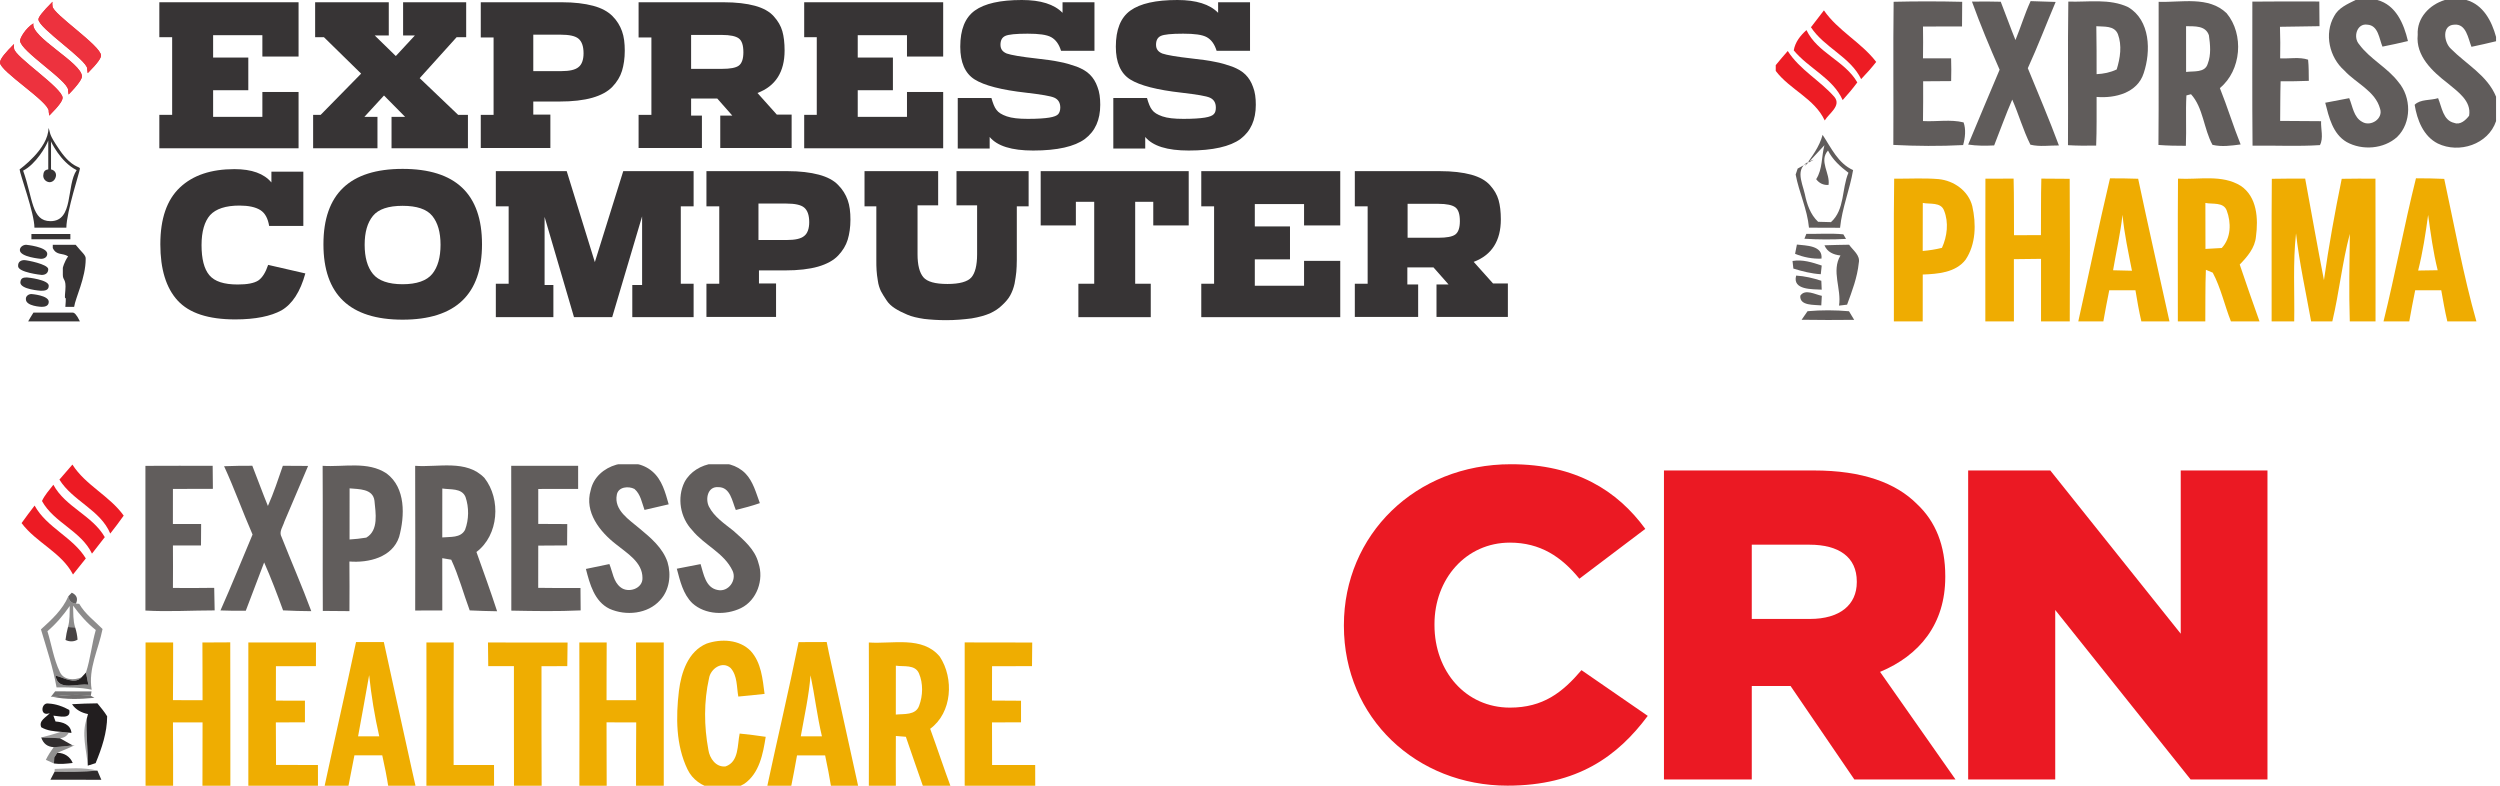 <svg width="280" height="88" viewBox="0 0 280 88" fill="none" xmlns="http://www.w3.org/2000/svg">
<path d="M17.846 16.607V12.863H19.281V4.166H17.846V0.253H33.439V6.333H29.386V3.941H23.869V6.446H27.81V10.105H23.869V13.088H29.386V10.302H33.439V16.607H17.846Z" fill="#373435"/>
<path d="M35.07 16.607V12.863H35.915L40.446 8.247L36.281 4.166H35.295V0.253H43.543V3.969H41.966L44.331 6.277L46.47 3.969H45.147V0.253H52.212V4.166H51.142L47.005 8.754L51.311 12.863H52.409V16.607H43.852V13.088H45.372L43.008 10.696L40.812 13.088H42.276V16.607H35.07Z" fill="#373435"/>
<path d="M53.846 16.607V12.863H55.281V4.194H53.846V0.253H62.937C64.316 0.253 65.47 0.394 66.427 0.647C67.384 0.901 68.088 1.295 68.595 1.801C69.101 2.308 69.439 2.871 69.664 3.49C69.889 4.109 69.974 4.841 69.974 5.686C69.974 6.53 69.861 7.29 69.664 7.937C69.467 8.585 69.101 9.176 68.595 9.711C68.088 10.245 67.328 10.668 66.343 10.949C65.358 11.231 64.119 11.371 62.656 11.371H59.728V12.835H61.642V16.578H53.846V16.607ZM59.728 7.966H62.853C63.782 7.966 64.429 7.825 64.795 7.515C65.161 7.234 65.358 6.699 65.358 5.967C65.358 5.179 65.161 4.644 64.795 4.335C64.429 4.025 63.753 3.884 62.796 3.884H59.728V7.966Z" fill="#373435"/>
<path d="M71.522 16.607V12.863H72.957V4.194H71.522V0.253H81.035C82.442 0.253 83.625 0.394 84.553 0.647C85.482 0.901 86.186 1.295 86.665 1.83C87.143 2.364 87.453 2.899 87.622 3.49C87.79 4.081 87.875 4.813 87.875 5.658C87.875 8.05 86.862 9.654 84.835 10.414L87.002 12.835H88.663V16.578H80.669V12.948H82.02L80.332 11.034H77.404V12.948H78.615V16.578H71.522V16.607ZM77.404 7.712H80.866C81.767 7.712 82.414 7.6 82.752 7.346C83.09 7.093 83.259 6.586 83.259 5.855C83.259 5.066 83.09 4.56 82.752 4.306C82.414 4.053 81.795 3.912 80.838 3.912H77.404V7.712Z" fill="#373435"/>
<path d="M90.07 16.607V12.863H91.478V4.166H90.07V0.253H105.636V6.333H101.582V3.941H96.066V6.446H100.006V10.105H96.066V13.088H101.582V10.302H105.636V16.607H90.07Z" fill="#373435"/>
<path d="M115.712 16.86C113.291 16.86 111.687 16.353 110.842 15.34V16.635H107.268V10.977H111.039C111.208 11.568 111.377 12.019 111.602 12.3C111.827 12.61 112.193 12.835 112.756 13.032C113.319 13.229 114.107 13.313 115.121 13.313C116.19 13.313 116.978 13.257 117.513 13.173C118.048 13.088 118.386 12.948 118.526 12.779C118.667 12.61 118.752 12.357 118.752 12.047C118.752 11.512 118.526 11.146 118.104 10.949C117.682 10.752 116.612 10.583 114.952 10.386C112.165 10.077 110.223 9.57 109.153 8.894C108.084 8.219 107.549 6.98 107.549 5.235C107.549 3.321 108.084 1.97 109.182 1.182C110.279 0.394 112.024 0 114.445 0C116.556 0 118.076 0.478 119.005 1.435V0.253H122.58V5.686H118.836C118.611 4.954 118.245 4.447 117.738 4.166C117.232 3.884 116.359 3.772 115.092 3.772C113.77 3.772 112.953 3.856 112.587 4.025C112.221 4.194 112.053 4.532 112.053 5.01C112.053 5.489 112.278 5.798 112.756 5.995C113.235 6.164 114.361 6.361 116.134 6.558C117.147 6.671 117.992 6.783 118.639 6.924C119.286 7.037 119.934 7.234 120.581 7.459C121.228 7.712 121.707 7.994 122.073 8.36C122.439 8.726 122.72 9.176 122.917 9.739C123.142 10.302 123.227 10.977 123.227 11.737C123.227 13.426 122.664 14.693 121.51 15.565C120.356 16.41 118.442 16.86 115.712 16.86Z" fill="#373435"/>
<path d="M133.136 16.86C130.715 16.86 129.11 16.353 128.266 15.34V16.635H124.691V10.977H128.463C128.632 11.568 128.801 12.019 129.026 12.3C129.251 12.61 129.617 12.835 130.18 13.032C130.743 13.229 131.531 13.313 132.544 13.313C133.614 13.313 134.402 13.257 134.937 13.173C135.472 13.088 135.809 12.948 135.95 12.779C136.119 12.61 136.175 12.357 136.175 12.047C136.175 11.512 135.95 11.146 135.528 10.949C135.106 10.752 134.036 10.583 132.376 10.386C129.589 10.077 127.647 9.57 126.577 8.894C125.508 8.219 124.973 6.98 124.973 5.235C124.973 3.321 125.508 1.97 126.605 1.182C127.703 0.394 129.448 0 131.869 0C133.98 0 135.5 0.478 136.429 1.435V0.253H140.003V5.686H136.26C136.035 4.954 135.669 4.447 135.162 4.166C134.655 3.884 133.783 3.772 132.516 3.772C131.193 3.772 130.377 3.856 130.011 4.025C129.645 4.194 129.476 4.532 129.476 5.01C129.476 5.489 129.702 5.798 130.18 5.995C130.659 6.164 131.784 6.361 133.558 6.558C134.571 6.671 135.415 6.783 136.063 6.924C136.71 7.037 137.358 7.234 138.005 7.459C138.652 7.712 139.131 7.994 139.497 8.36C139.863 8.726 140.144 9.176 140.341 9.739C140.566 10.302 140.651 10.977 140.651 11.737C140.651 13.426 140.088 14.693 138.934 15.565C137.78 16.41 135.838 16.86 133.136 16.86Z" fill="#373435"/>
<path d="M26.345 35.775C23.333 35.775 21.194 35.071 19.899 33.664C18.604 32.257 17.957 30.145 17.957 27.359C17.957 24.488 18.689 22.377 20.152 20.998C21.616 19.619 23.643 18.943 26.26 18.943C28.203 18.943 29.582 19.45 30.398 20.435V19.224H33.973V25.304H30.145C30.004 24.46 29.694 23.869 29.16 23.531C28.625 23.193 27.837 23.024 26.823 23.024C25.275 23.024 24.177 23.39 23.53 24.094C22.911 24.798 22.573 25.923 22.573 27.443C22.573 28.991 22.855 30.117 23.446 30.821C24.037 31.525 25.078 31.863 26.626 31.863C27.696 31.863 28.456 31.722 28.934 31.412C29.385 31.102 29.751 30.511 30.032 29.667L34.198 30.624C33.635 32.679 32.734 34.058 31.524 34.762C30.342 35.409 28.625 35.775 26.345 35.775Z" fill="#373435"/>
<path d="M45.091 35.803C39.18 35.803 36.225 32.988 36.225 27.359C36.225 21.73 39.18 18.915 45.091 18.915C51.03 18.915 53.985 21.73 53.985 27.359C53.985 32.96 51.03 35.803 45.091 35.803ZM41.77 30.68C42.389 31.44 43.515 31.834 45.091 31.834C46.667 31.834 47.793 31.44 48.412 30.68C49.032 29.92 49.341 28.823 49.341 27.415C49.341 26.008 49.032 24.938 48.412 24.178C47.793 23.418 46.667 23.052 45.091 23.052C43.515 23.052 42.389 23.418 41.77 24.178C41.15 24.938 40.841 26.008 40.841 27.415C40.841 28.823 41.15 29.92 41.77 30.68Z" fill="#373435"/>
<path d="M55.533 35.522V31.778H56.969V23.109H55.533V19.168H63.471L66.623 29.357L69.804 19.168H77.685V23.109H76.249V31.778H77.685V35.522H70.817V31.919H71.915V24.235L68.565 35.522H64.287L60.994 24.291V31.919H61.979V35.522H55.533Z" fill="#373435"/>
<path d="M79.121 35.522V31.778H80.557V23.109H79.121V19.168H88.213C89.592 19.168 90.746 19.309 91.703 19.562C92.66 19.816 93.392 20.209 93.87 20.716C94.377 21.223 94.715 21.786 94.94 22.405C95.165 23.024 95.249 23.756 95.249 24.601C95.249 25.445 95.137 26.205 94.94 26.852C94.743 27.5 94.377 28.091 93.87 28.625C93.364 29.16 92.603 29.582 91.618 29.864C90.633 30.145 89.395 30.286 87.931 30.286H85.004V31.75H86.918V35.493H79.121V35.522ZM85.004 26.88H88.128C89.057 26.88 89.704 26.74 90.07 26.43C90.436 26.148 90.633 25.614 90.633 24.882C90.633 24.094 90.436 23.559 90.07 23.249C89.704 22.94 89.029 22.799 88.072 22.799H84.948V26.88H85.004Z" fill="#373435"/>
<path d="M105.974 35.859C105.073 35.859 104.229 35.803 103.497 35.718C102.765 35.606 102.118 35.465 101.611 35.24C101.076 35.015 100.626 34.79 100.232 34.536C99.838 34.283 99.5 33.973 99.275 33.608C99.022 33.242 98.825 32.904 98.656 32.594C98.515 32.285 98.374 31.89 98.318 31.44C98.234 30.99 98.205 30.624 98.177 30.286C98.149 29.948 98.149 29.554 98.149 29.104V23.109H96.826V19.168H105.073V22.996H102.765V28.485C102.765 29.695 102.99 30.54 103.413 31.046C103.835 31.553 104.735 31.806 106.115 31.806C107.466 31.806 108.366 31.553 108.789 31.074C109.211 30.596 109.436 29.723 109.436 28.485V22.996H107.128V19.168H115.206V23.109H113.883V29.104C113.883 29.639 113.855 30.089 113.827 30.455C113.799 30.821 113.714 31.271 113.63 31.778C113.517 32.285 113.348 32.707 113.151 33.073C112.954 33.439 112.645 33.804 112.251 34.17C111.857 34.565 111.406 34.846 110.872 35.099C110.337 35.325 109.661 35.522 108.817 35.662C107.916 35.775 107.015 35.859 105.974 35.859Z" fill="#373435"/>
<path d="M120.779 35.522V31.778H122.552V22.602H120.497V25.248H116.557V19.168H133.135V25.248H129.166V22.602H127.14V31.778H128.885V35.522H120.779Z" fill="#373435"/>
<path d="M134.543 35.522V31.778H135.978V23.109H134.543V19.168H150.108V25.248H146.055V22.855H140.538V25.36H144.479V29.048H140.538V32.003H146.055V29.217H150.108V35.522H134.543Z" fill="#373435"/>
<path d="M151.74 35.522V31.778H153.176V23.109H151.74V19.168H161.254C162.661 19.168 163.843 19.309 164.772 19.562C165.701 19.816 166.405 20.209 166.883 20.744C167.362 21.279 167.671 21.814 167.84 22.405C168.009 22.996 168.094 23.728 168.094 24.572C168.094 26.965 167.08 28.569 165.054 29.329L167.221 31.75H168.882V35.493H160.888V31.862H162.239L160.55 29.948H157.623V31.862H158.833V35.493H151.74V35.522ZM157.651 26.627H161.113C162.014 26.627 162.661 26.514 162.999 26.261C163.337 26.008 163.506 25.501 163.506 24.769C163.506 23.981 163.337 23.475 162.999 23.221C162.661 22.968 162.042 22.827 161.085 22.827H157.651V26.627Z" fill="#373435"/>
<path fill-rule="evenodd" clip-rule="evenodd" d="M5.883 0.197C5.826 0.45 5.883 0.591 5.883 0.704C5.883 1.548 11.315 5.123 11.315 6.22C11.315 6.502 10.949 7.065 9.823 8.191C9.795 7.825 9.739 7.712 9.767 7.684C9.767 6.727 4.306 3.152 4.306 2.167C4.306 1.942 4.672 1.407 5.883 0.197ZM1.576 4.926C1.52 5.179 1.576 5.32 1.576 5.432C1.576 6.305 7.009 9.851 7.009 10.949C7.009 11.259 6.671 11.794 5.517 12.948C5.489 12.638 5.432 12.469 5.461 12.441C5.461 11.371 0 7.994 0 7.009C0 6.586 0.647 5.855 1.576 4.926ZM3.744 2.618C3.349 4.109 9.176 7.037 9.176 8.557C9.176 8.81 8.838 9.401 7.684 10.583C7.656 10.274 7.6 10.077 7.628 10.077C7.628 9.035 2.252 5.686 2.252 4.56C2.224 4.278 2.871 3.152 3.744 2.618Z" fill="#ED3237"/>
<path fill-rule="evenodd" clip-rule="evenodd" d="M5.883 0.197C5.826 0.45 5.883 0.591 5.883 0.704C5.883 1.548 11.315 5.123 11.315 6.22C11.315 6.502 10.949 7.065 9.823 8.191C9.795 7.825 9.739 7.712 9.767 7.684C9.767 6.727 4.306 3.152 4.306 2.167C4.306 1.942 4.672 1.407 5.883 0.197ZM1.576 4.926C1.52 5.179 1.576 5.32 1.576 5.432C1.576 6.305 7.009 9.851 7.009 10.949C7.009 11.259 6.671 11.794 5.517 12.948C5.489 12.638 5.432 12.469 5.461 12.441C5.461 11.371 0 7.994 0 7.009C0 6.586 0.647 5.855 1.576 4.926ZM3.744 2.618C3.349 4.109 9.176 7.037 9.176 8.557C9.176 8.81 8.838 9.401 7.684 10.583C7.656 10.274 7.6 10.077 7.628 10.077C7.628 9.035 2.252 5.686 2.252 4.56C2.224 4.278 2.871 3.152 3.744 2.618Z" fill="#ED323E"/>
<path fill-rule="evenodd" clip-rule="evenodd" d="M3.519 26.205H7.881V26.796H3.519V26.205ZM8.951 18.887C8.951 19.168 7.459 23.672 7.431 25.501H3.856C3.856 23.869 2.224 19.506 2.196 18.971C2.196 18.971 5.433 16.663 5.433 14.327C5.714 15.002 5.348 14.862 6.699 16.832C8.107 18.858 8.951 18.605 8.951 18.887ZM5.686 15.79C5.686 15.79 6.727 18.127 8.585 19.055C7.403 20.801 8.276 24.769 5.658 24.769C3.519 24.769 3.716 22.264 2.59 19.112C3.997 18.408 5.179 16.381 5.405 15.734V18.971C4.926 19.027 4.87 19.337 4.842 19.675C4.842 20.069 5.151 20.378 5.545 20.407C5.939 20.407 6.249 20.069 6.277 19.618C6.277 19.45 6.193 19.084 5.714 18.971V15.79H5.686ZM8.163 35.015C8.332 35.015 8.585 35.24 8.951 36H3.153C3.237 35.831 3.547 35.324 3.744 35.015H8.163ZM3.519 32.932C3.519 32.932 5.461 33.073 5.461 33.804C5.461 34.283 5.011 34.367 4.673 34.367C4.673 34.367 2.871 34.311 2.899 33.495C2.871 33.185 3.181 32.932 3.519 32.932ZM3.012 31.074C3.096 31.074 5.461 31.328 5.461 32.003C5.461 32.51 5.039 32.566 4.588 32.566C4.588 32.566 2.28 32.425 2.28 31.637C2.308 31.131 2.618 31.074 3.012 31.074ZM2.731 29.132C2.984 29.132 5.376 29.582 5.405 30.145C5.405 30.624 5.039 30.793 4.673 30.793C4.616 30.793 2.027 30.511 2.027 29.808C1.999 29.301 2.365 29.132 2.731 29.132ZM5.883 27.415H8.473C9.176 28.288 9.627 28.569 9.598 28.991C9.598 31.131 8.444 33.354 8.304 34.367H7.319C7.487 32.397 7.15 34.311 7.319 32.51C7.431 31.187 7.037 31.44 7.037 30.793V30.005C7.037 29.977 7.178 29.357 7.628 28.71C6.981 28.288 6.333 28.654 5.911 27.781V27.415H5.883ZM2.928 27.415C2.928 27.415 5.292 27.64 5.292 28.428C5.292 28.766 5.011 28.991 4.588 28.991C4.588 28.991 2.224 28.794 2.224 28.006C2.224 27.669 2.59 27.415 2.928 27.415Z" fill="#373435"/>
<g clip-path="url(#clip0_314_5776)">
<path d="M263.826 0H266.264C268.359 0.568 269.235 2.68 269.69 4.598C268.74 4.823 267.795 5.036 266.836 5.222C266.463 4.342 266.377 2.841 265.145 2.763C263.961 2.581 263.514 4.19 264.23 4.971C265.44 6.619 267.379 7.556 268.619 9.187C270.085 10.895 270.12 13.745 268.476 15.345C266.975 16.699 264.559 16.877 262.82 15.905C261.263 14.99 260.842 13.125 260.426 11.507C261.319 11.338 262.217 11.173 263.111 10.995C263.501 11.91 263.605 13.138 264.568 13.65C265.518 14.226 266.945 13.298 266.567 12.175C266.03 10.184 263.874 9.33 262.568 7.898C260.886 6.424 260.291 3.795 261.419 1.817C261.9 0.876 262.933 0.447 263.826 0Z" fill="#605C5B"/>
<path d="M273.825 0H276.24C278.132 0.538 279.081 2.377 279.559 4.138V4.619C278.643 4.84 277.724 5.053 276.804 5.244C276.427 4.311 276.223 2.624 274.866 2.763C273.469 2.832 273.716 4.736 274.488 5.448C276.214 7.2 278.587 8.44 279.559 10.83V13.567C278.682 16.178 275.425 17.224 273.044 16.079C271.417 15.268 270.715 13.428 270.441 11.737C271.079 11.086 272.224 11.264 273.066 10.995C273.486 11.988 273.616 13.493 274.879 13.767C275.546 14.027 276.167 13.45 276.54 12.964C276.826 11.294 275.247 10.254 274.146 9.325C272.441 8.011 270.537 6.267 270.784 3.891C270.671 2.008 272.116 0.516 273.825 0Z" fill="#605C5B"/>
<path d="M212.087 0.2C214.646 0.139 217.206 0.139 219.765 0.204C219.76 1.123 219.756 2.043 219.747 2.962C218.29 2.967 216.832 2.971 215.375 2.971C215.392 4.16 215.397 5.344 215.375 6.532C216.425 6.532 217.474 6.532 218.524 6.532C218.55 7.382 218.554 8.232 218.528 9.082C217.483 9.091 216.438 9.095 215.392 9.104C215.397 10.588 215.397 12.071 215.375 13.559C216.88 13.645 218.472 13.346 219.921 13.71C220.203 14.474 220.099 15.454 219.869 16.248C217.271 16.387 214.651 16.365 212.053 16.23C212.087 10.887 212.018 5.543 212.087 0.2Z" fill="#605C5B"/>
<path d="M220.861 0.182C221.932 0.16 223.008 0.165 224.083 0.195C224.647 1.622 225.155 3.066 225.731 4.485C226.33 3.045 226.768 1.544 227.427 0.126C228.364 0.156 229.297 0.182 230.234 0.217C229.184 2.685 228.234 5.196 227.115 7.638C228.295 10.514 229.514 13.376 230.598 16.291C229.535 16.282 228.447 16.46 227.406 16.204C226.59 14.582 226.104 12.817 225.371 11.156C224.638 12.843 224.023 14.578 223.346 16.287C222.374 16.339 221.398 16.339 220.436 16.191C221.594 13.389 222.782 10.6 223.957 7.807C222.851 5.296 221.797 2.763 220.861 0.182Z" fill="#605C5B"/>
<path d="M231.652 0.178C233.877 0.252 236.267 -0.186 238.349 0.798C240.843 2.264 240.917 5.751 240.093 8.198C239.39 10.405 236.883 11.03 234.819 10.856C234.81 12.674 234.845 14.491 234.771 16.304C233.717 16.33 232.663 16.322 231.613 16.261C231.648 10.9 231.574 5.539 231.652 0.178ZM234.788 2.936C234.827 4.723 234.814 6.515 234.819 8.306C235.595 8.271 236.367 8.115 237.07 7.777C237.464 6.51 237.681 5.092 237.204 3.821C236.792 2.832 235.651 3.014 234.788 2.936Z" fill="#605C5B"/>
<path d="M241.768 0.204C244.301 0.295 247.359 -0.473 249.384 1.483C251.353 3.852 251.037 7.885 248.625 9.863C249.462 11.945 250.113 14.096 250.95 16.178C249.909 16.313 248.833 16.469 247.797 16.222C246.812 14.43 246.769 12.062 245.394 10.553L244.878 10.687C244.778 12.565 244.895 14.448 244.817 16.33C243.789 16.334 242.765 16.313 241.746 16.235C241.794 10.891 241.75 5.547 241.768 0.204ZM244.839 2.932C244.843 4.641 244.843 6.35 244.843 8.059C245.68 7.937 246.964 8.185 247.268 7.135C247.658 6.133 247.545 4.997 247.398 3.951C247.02 2.837 245.793 2.958 244.839 2.932Z" fill="#605C5B"/>
<path d="M252.263 0.182C254.762 0.147 257.26 0.165 259.762 0.169C259.771 1.089 259.784 2.008 259.784 2.932C258.309 2.975 256.835 2.962 255.356 3.001C255.395 4.181 255.403 5.357 255.377 6.536C256.41 6.593 257.52 6.354 258.505 6.684C258.591 7.469 258.574 8.267 258.587 9.056C257.537 9.1 256.483 9.108 255.429 9.104C255.382 10.583 255.395 12.062 255.377 13.541C256.904 13.559 258.435 13.554 259.962 13.572C259.919 14.443 260.257 15.471 259.832 16.252C257.321 16.417 254.796 16.274 252.285 16.317C252.233 10.939 252.268 5.561 252.263 0.182Z" fill="#605C5B"/>
<path d="M204.132 15.103C205.091 16.551 205.863 18.295 207.546 19.05C207.181 21.231 206.305 23.3 206.088 25.512C204.926 25.508 203.763 25.504 202.605 25.499C202.419 23.439 201.491 21.561 201.113 19.548L201.339 18.881L203.152 17.883C200.818 18.547 201.829 20.351 202.141 21.739C202.375 22.884 202.757 24.012 203.625 24.84C203.985 24.849 204.709 24.866 205.069 24.879C206.635 23.469 206.257 21.158 207.025 19.349C206.114 18.664 205.255 17.892 204.735 16.859C203.69 18.061 205 19.405 204.796 20.715C204.223 20.75 203.75 20.524 203.412 20.069C204.145 18.928 203.993 17.527 204.336 16.265C203.785 16.859 202.683 18.048 202.133 18.642C202.939 17.549 203.776 16.434 204.132 15.103Z" fill="#605C5B"/>
<path d="M202.094 26.74C202.15 26.601 202.254 26.332 202.311 26.193C203.69 26.215 205.078 26.107 206.457 26.245C206.531 26.371 206.678 26.631 206.752 26.757C205.199 26.84 203.647 26.835 202.094 26.74Z" fill="#605C5B"/>
<path d="M201.253 27.39C202.276 27.512 204.167 27.482 204.007 28.965C202.992 29.008 201.99 28.813 201.049 28.427C201.101 28.167 201.201 27.651 201.253 27.39Z" fill="#605C5B"/>
<path d="M204.34 27.473C205.259 27.438 206.179 27.425 207.098 27.408C207.532 28.041 208.374 28.579 208.183 29.451C208.018 31.073 207.432 32.604 206.873 34.122C206.647 34.152 206.196 34.204 205.971 34.23C206.266 32.344 205.086 30.361 206.131 28.613C205.35 28.531 204.652 28.232 204.34 27.473Z" fill="#605C5B"/>
<path d="M200.762 29.229C201.889 29.038 202.978 29.386 204.032 29.741C204.006 29.984 203.954 30.47 203.928 30.713C202.878 30.648 201.855 30.392 200.857 30.079C200.831 29.867 200.788 29.442 200.762 29.229Z" fill="#605C5B"/>
<path d="M201.169 30.865C202.132 30.925 203.073 31.147 203.988 31.446C203.997 31.697 204.018 32.196 204.031 32.443C202.999 32.378 200.722 32.504 201.169 30.865Z" fill="#605C5B"/>
<path d="M201.633 33.124C202.162 32.313 203.311 32.99 204.044 33.133C204.027 33.402 203.997 33.935 203.984 34.204C203.212 34.117 201.537 34.278 201.633 33.124Z" fill="#605C5B"/>
<path d="M202.445 34.855C203.985 34.716 205.546 34.725 207.086 34.859C207.233 35.102 207.524 35.584 207.667 35.822C205.707 35.844 203.746 35.848 201.781 35.814C201.95 35.575 202.28 35.094 202.445 34.855Z" fill="#605C5B"/>
<path d="M204.279 1.162C205.862 3.452 208.456 4.741 210.135 6.935C209.605 7.608 209.042 8.25 208.447 8.861C207.237 6.359 204.336 5.348 202.826 3.053C203.308 2.42 203.793 1.791 204.279 1.162Z" fill="#ED1C24"/>
<path d="M200.9 5.643C201.057 4.71 201.642 3.982 202.323 3.37C203.555 5.942 206.621 6.797 208.018 9.23C207.506 9.92 206.955 10.579 206.378 11.208C205.277 8.744 202.566 7.664 200.9 5.643Z" fill="#ED1C24"/>
<path d="M198.883 7.295C199.317 6.753 199.772 6.237 200.227 5.712C201.572 7.82 203.849 9.017 205.463 10.869C206.252 11.854 204.829 12.713 204.37 13.493C203.224 11.034 200.47 10.041 198.883 7.946V7.295Z" fill="#ED1C24"/>
<path d="M212.147 20.012C213.804 20.026 215.465 19.921 217.118 20.06C218.831 20.225 220.462 21.37 220.896 23.088C221.342 25.061 221.312 27.351 220.145 29.086C219.026 30.539 217.035 30.682 215.348 30.747C215.344 32.495 215.344 34.248 215.344 36H212.113C212.134 30.669 212.073 25.339 212.147 20.012ZM215.353 22.728C215.339 24.523 215.344 26.315 215.344 28.11C216.073 28.045 216.793 27.937 217.499 27.759C218.085 26.471 218.272 24.922 217.738 23.587C217.382 22.611 216.159 22.892 215.353 22.728Z" fill="#EFAC01"/>
<path d="M222.367 20.012C223.421 20.008 224.475 20.004 225.524 20.004C225.581 22.116 225.55 24.228 225.568 26.341C226.574 26.332 227.58 26.332 228.586 26.336C228.604 24.224 228.573 22.112 228.63 20.004C229.688 20.004 230.746 20.008 231.805 20.026C231.844 25.347 231.831 30.674 231.813 36H228.595C228.595 33.662 228.595 31.329 228.595 28.991C227.58 29.004 226.57 29.012 225.555 29.026C225.559 31.35 225.559 33.675 225.559 36H222.358C222.362 30.669 222.345 25.343 222.367 20.012Z" fill="#EFAC01"/>
<path d="M236.32 19.974C237.37 19.974 238.419 19.982 239.473 20.021C240.601 25.356 241.811 30.674 242.982 36H239.833C239.56 34.846 239.365 33.675 239.17 32.508C238.194 32.508 237.218 32.508 236.237 32.508C236.003 33.671 235.778 34.833 235.574 36H232.768C233.96 30.661 235.058 25.3 236.32 19.974ZM236.663 30.27C237.365 30.283 238.072 30.301 238.779 30.322C238.376 28.245 237.916 26.172 237.721 24.059C237.487 26.15 237.018 28.201 236.663 30.27Z" fill="#EFAC01"/>
<path d="M243.936 20.008C246.27 20.143 248.859 19.509 250.959 20.811C252.806 22.042 252.936 24.506 252.668 26.497C252.555 27.768 251.696 28.757 250.85 29.628C251.579 31.758 252.299 33.888 253.067 36H249.866C249.15 34.196 248.742 32.252 247.827 30.539C247.632 30.461 247.25 30.301 247.059 30.218C246.977 32.144 247.016 34.074 246.994 36H243.919C243.928 30.669 243.893 25.339 243.936 20.008ZM247.003 22.728C247.007 24.445 247.007 26.163 247.012 27.88C247.619 27.841 248.226 27.807 248.833 27.776C249.887 26.662 249.909 24.927 249.388 23.565C249.02 22.606 247.805 22.897 247.003 22.728Z" fill="#EFAC01"/>
<path d="M254.444 20.026C255.689 20.004 256.934 20 258.179 20C258.877 23.795 259.549 27.59 260.282 31.376C260.816 27.573 261.506 23.786 262.273 20.026C263.531 20.004 264.789 20 266.051 20.012C266.073 25.343 266.056 30.669 266.06 36H263.176C263.071 32.73 263.136 29.464 263.18 26.193C262.321 29.42 261.991 32.756 261.219 36H258.847C258.257 32.717 257.528 29.455 257.155 26.141C256.791 29.416 257.008 32.712 256.951 36H254.423C254.436 30.674 254.397 25.352 254.444 20.026Z" fill="#EFAC01"/>
<path d="M270.588 19.969C271.642 19.969 272.696 19.986 273.754 20.034C274.908 25.365 275.871 30.752 277.358 36H274.101C273.828 34.846 273.628 33.675 273.42 32.508C272.444 32.508 271.473 32.508 270.501 32.508C270.267 33.671 270.041 34.833 269.837 36H266.953C268.272 30.682 269.261 25.287 270.588 19.969ZM271.95 24.072C271.668 26.163 271.351 28.253 270.831 30.301C271.559 30.288 272.288 30.279 273.021 30.266C272.514 28.232 272.236 26.145 271.95 24.072Z" fill="#EFAC01"/>
</g>
<g clip-path="url(#clip1_314_5776)">
<path d="M16.287 52.176C18.798 52.16 21.309 52.168 23.819 52.168C23.828 53.03 23.836 53.891 23.844 54.749C22.351 54.761 20.857 54.761 19.368 54.761C19.376 56.07 19.376 57.378 19.364 58.687C20.418 58.687 21.473 58.687 22.527 58.691C22.519 59.491 22.515 60.291 22.511 61.091C21.46 61.091 20.414 61.091 19.368 61.095C19.38 62.679 19.38 64.267 19.368 65.85C20.907 65.862 22.449 65.862 23.992 65.838C24.012 66.679 24.024 67.524 24.041 68.365C21.456 68.365 18.872 68.533 16.287 68.382C16.295 62.978 16.295 57.575 16.287 52.176Z" fill="#615D5C"/>
<path d="M25.099 52.217C26.15 52.176 27.204 52.16 28.259 52.164C28.849 53.661 29.395 55.175 30.006 56.669C30.659 55.204 31.155 53.678 31.68 52.168C32.62 52.168 33.563 52.172 34.507 52.185C33.604 54.256 32.755 56.349 31.852 58.42C31.696 58.97 31.204 59.565 31.536 60.144C32.628 62.917 33.83 65.649 34.864 68.451C33.809 68.447 32.759 68.414 31.705 68.361C31.044 66.552 30.363 64.751 29.584 62.991C28.915 64.8 28.201 66.593 27.528 68.402C26.585 68.418 25.637 68.406 24.693 68.369C25.945 65.559 27.085 62.704 28.287 59.869C27.18 57.337 26.256 54.728 25.099 52.217Z" fill="#615D5C"/>
<path d="M36.135 52.172C38.51 52.332 41.173 51.623 43.29 53.022C45.46 54.634 45.341 57.793 44.701 60.135C43.938 62.433 41.283 63.056 39.134 62.888C39.15 64.743 39.15 66.597 39.138 68.447C38.145 68.443 37.152 68.435 36.155 68.422C36.127 63.007 36.168 57.592 36.135 52.172ZM39.154 54.695C39.146 56.603 39.15 58.515 39.15 60.422C39.778 60.386 40.401 60.316 41.025 60.213C42.436 59.389 42.067 57.444 41.94 56.082C41.768 54.712 40.176 54.798 39.154 54.695Z" fill="#615D5C"/>
<path d="M46.498 52.172C49.075 52.365 52.242 51.43 54.26 53.534C56.135 55.922 55.86 59.943 53.362 61.822C54.149 64.029 54.949 66.232 55.675 68.46C54.65 68.447 53.628 68.414 52.607 68.365C51.905 66.478 51.392 64.513 50.539 62.687C50.289 62.642 49.784 62.56 49.534 62.515C49.526 64.468 49.53 66.421 49.538 68.373C48.525 68.377 47.516 68.377 46.502 68.377C46.506 62.974 46.519 57.575 46.498 52.172ZM49.538 54.712C49.53 56.541 49.53 58.367 49.534 60.193C50.42 60.099 51.589 60.283 52.086 59.34C52.525 58.183 52.537 56.825 52.135 55.655C51.7 54.63 50.428 54.864 49.538 54.712Z" fill="#615D5C"/>
<path d="M57.256 52.172C59.754 52.164 62.253 52.168 64.751 52.168C64.747 53.034 64.747 53.895 64.751 54.757C63.262 54.761 61.773 54.757 60.284 54.765C60.275 56.07 60.275 57.374 60.284 58.679C61.367 58.687 62.45 58.691 63.533 58.695C63.525 59.491 63.52 60.291 63.516 61.087C62.437 61.091 61.362 61.095 60.284 61.108C60.275 62.683 60.275 64.263 60.279 65.838C61.859 65.867 63.434 65.862 65.014 65.854C65.022 66.691 65.026 67.528 65.034 68.365C62.446 68.484 59.857 68.443 57.268 68.39C57.256 62.983 57.276 57.579 57.256 52.172Z" fill="#615D5C"/>
<path d="M66.159 54.901C66.782 51.971 70.889 50.917 73.063 52.804C74.15 53.727 74.52 55.171 74.893 56.484C73.99 56.693 73.084 56.903 72.185 57.112C71.89 56.299 71.75 55.352 71.057 54.761C70.388 54.416 69.248 54.519 69.084 55.405C68.735 57.153 70.495 58.219 71.631 59.192C72.887 60.234 74.224 61.354 74.762 62.954C75.201 64.394 74.979 66.105 73.925 67.229C72.542 68.775 70.093 69.001 68.267 68.185C66.569 67.36 66.052 65.399 65.621 63.721C66.499 63.545 67.373 63.364 68.251 63.175C68.612 64.049 68.702 65.161 69.494 65.768C70.347 66.474 72.005 65.941 71.956 64.726C71.96 62.962 70.22 61.957 69.006 60.968C67.184 59.561 65.428 57.354 66.159 54.901Z" fill="#615D5C"/>
<path d="M76.664 53.998C77.92 51.635 81.6 51.114 83.479 53.017C84.361 53.928 84.672 55.196 85.103 56.349C84.221 56.66 83.314 56.894 82.412 57.12C82.002 56.148 81.801 54.531 80.43 54.56C79.257 54.474 78.978 55.885 79.401 56.738C80.004 57.912 81.153 58.654 82.153 59.458C83.286 60.472 84.558 61.522 84.947 63.065C85.579 64.923 84.783 67.229 82.982 68.111C81.28 68.931 78.986 68.87 77.542 67.557C76.496 66.54 76.168 65.054 75.803 63.696C76.689 63.532 77.579 63.36 78.465 63.179C78.806 64.279 79.019 65.842 80.402 66.084C81.583 66.322 82.539 65.001 82.051 63.934C81.115 61.92 78.867 61.054 77.518 59.372C76.184 57.969 75.803 55.746 76.664 53.998Z" fill="#615D5C"/>
<path d="M6.654 53.715C7.138 53.153 7.627 52.595 8.111 52.033C9.584 54.351 12.258 55.52 13.854 57.748C13.374 58.433 12.866 59.102 12.349 59.758C11.249 57.108 8.144 56.119 6.654 53.715Z" fill="#ED1B24"/>
<path d="M4.701 56.111C5.017 55.434 5.522 54.876 5.977 54.293C7.323 56.792 10.334 57.715 11.737 60.16C11.265 60.779 10.785 61.391 10.301 62.006C9.095 59.467 6.026 58.535 4.701 56.111Z" fill="#ED1B24"/>
<path d="M2.416 58.585C2.888 57.92 3.38 57.272 3.877 56.624C5.23 59.093 8.147 60.144 9.612 62.544C9.132 63.143 8.656 63.746 8.176 64.345C6.888 61.863 4.061 60.788 2.416 58.585Z" fill="#ED1B24"/>
<path opacity="0.75" d="M7.65 66.786C7.749 66.683 7.942 66.482 8.04 66.379C8.602 66.646 8.758 67.052 8.508 67.602C8.016 67.578 7.732 67.307 7.65 66.786Z" fill="#2E2B2C"/>
<path opacity="0.54" d="M4.586 70.49C5.776 69.411 7.006 68.295 7.651 66.786C7.733 67.307 8.016 67.577 8.508 67.602L8.873 67.627C9.521 68.763 10.588 69.534 11.486 70.449C11.047 72.706 9.858 74.892 10.268 77.247C8.972 76.968 7.646 76.993 6.33 76.985C5.944 74.773 5.222 72.64 4.586 70.49ZM5.312 70.695C5.776 72.205 6.01 73.797 6.691 75.229C7.101 76.193 8.303 76.217 9.136 75.856C8.352 76.71 7.105 75.869 6.223 75.668C6.477 77.489 8.668 76.492 9.899 76.697C9.813 76.238 9.722 75.778 9.628 75.323C10.137 73.772 10.276 72.127 10.727 70.56C9.747 69.785 8.922 68.841 8.188 67.832C8.217 68.644 8.167 69.481 8.418 70.273L7.614 70.228C7.835 69.46 7.79 68.656 7.811 67.869C7.093 68.911 6.276 69.875 5.312 70.695Z" fill="#2D2C2C"/>
<path opacity="0.84" d="M7.336 71.676C7.393 71.188 7.488 70.704 7.615 70.228L8.419 70.273C8.563 70.72 8.653 71.175 8.686 71.643C8.263 71.893 7.771 71.889 7.336 71.676Z" fill="#252122"/>
<path d="M22.67 71.959C23.708 71.959 24.746 71.955 25.788 71.943C25.812 77.374 25.788 82.81 25.8 88.242C24.758 88.238 23.716 88.234 22.674 88.234C22.69 85.789 22.674 83.348 22.686 80.907C21.583 80.903 20.475 80.903 19.372 80.907C19.4 83.352 19.38 85.793 19.388 88.238C18.358 88.234 17.332 88.234 16.303 88.238C16.307 82.81 16.307 77.383 16.303 71.955C17.332 71.955 18.362 71.955 19.392 71.955C19.38 74.109 19.4 76.263 19.372 78.416C20.475 78.421 21.583 78.425 22.686 78.425C22.674 76.271 22.69 74.113 22.67 71.959Z" fill="#EFAD01"/>
<path d="M64.885 71.959C65.906 71.955 66.928 71.955 67.949 71.955C67.929 74.113 67.945 76.267 67.933 78.421C69.037 78.421 70.14 78.421 71.248 78.425C71.236 76.271 71.244 74.113 71.236 71.955C72.269 71.955 73.307 71.955 74.341 71.955C74.337 77.383 74.337 82.81 74.341 88.238C73.307 88.234 72.273 88.234 71.236 88.234C71.248 85.793 71.223 83.352 71.256 80.911C70.148 80.903 69.041 80.903 67.933 80.903C67.949 83.348 67.929 85.793 67.949 88.238C66.928 88.234 65.906 88.234 64.889 88.238C64.901 82.81 64.905 77.383 64.885 71.959Z" fill="#EFAD01"/>
<path d="M79.133 72.086C80.754 71.52 82.825 71.614 84.081 72.911C85.266 74.211 85.414 76.053 85.632 77.715C84.651 77.826 83.671 77.928 82.69 78.014C82.497 76.948 82.6 75.68 81.832 74.819C80.893 73.978 79.58 74.897 79.412 75.963C78.821 78.585 78.85 81.342 79.338 83.98C79.474 84.931 80.187 85.961 81.266 85.838C82.776 85.317 82.575 83.422 82.842 82.158C83.814 82.252 84.786 82.379 85.759 82.523C85.459 84.423 85.057 86.609 83.359 87.787C81.295 89.063 78.099 88.468 77.004 86.174C75.695 83.471 75.691 80.308 76.04 77.379C76.294 75.323 77.061 72.96 79.133 72.086Z" fill="#EFAD01"/>
<path d="M27.814 71.955C30.342 71.959 32.865 71.955 35.392 71.955C35.388 72.841 35.388 73.723 35.384 74.609C33.89 74.609 32.397 74.605 30.904 74.613C30.908 75.897 30.908 77.186 30.9 78.47C31.983 78.474 33.07 78.474 34.153 78.474C34.153 79.282 34.153 80.094 34.153 80.903C33.066 80.903 31.979 80.903 30.895 80.907C30.912 82.494 30.904 84.082 30.916 85.67C32.479 85.682 34.046 85.682 35.609 85.682C35.609 86.535 35.609 87.385 35.613 88.238C33.017 88.234 30.416 88.238 27.814 88.234C27.819 82.81 27.819 77.383 27.814 71.955Z" fill="#EFAD01"/>
<path d="M39.876 71.91C40.914 71.906 41.952 71.906 42.989 71.91C43.872 75.939 44.745 79.971 45.644 83.996C45.943 85.411 46.276 86.823 46.587 88.238C45.562 88.238 44.536 88.234 43.511 88.226C43.322 87.007 43.084 85.797 42.813 84.595C41.775 84.603 40.733 84.603 39.695 84.599C39.465 85.813 39.215 87.02 38.985 88.23C38.091 88.234 37.201 88.238 36.31 88.238C37.48 82.79 38.723 77.362 39.876 71.91ZM40.105 82.47C40.897 82.47 41.685 82.47 42.477 82.47C41.96 80.209 41.586 77.92 41.344 75.614C40.946 77.904 40.52 80.185 40.105 82.47Z" fill="#EFAD01"/>
<path d="M47.758 88.238C47.77 82.81 47.774 77.383 47.758 71.955C48.779 71.955 49.797 71.955 50.818 71.959C50.785 76.533 50.81 81.108 50.806 85.682C52.316 85.682 53.821 85.678 55.331 85.682C55.331 86.535 55.331 87.385 55.335 88.238C52.812 88.234 50.285 88.234 47.758 88.238Z" fill="#EFAD01"/>
<path d="M54.654 71.959C57.625 71.955 60.595 71.951 63.569 71.963C63.553 72.845 63.545 73.727 63.536 74.609C62.572 74.609 61.612 74.609 60.648 74.613C60.656 79.151 60.632 83.692 60.665 88.23C59.631 88.234 58.601 88.238 57.567 88.246C57.551 83.701 57.567 79.155 57.559 74.609C56.599 74.609 55.639 74.609 54.683 74.609C54.671 73.727 54.663 72.841 54.654 71.959Z" fill="#EFAD01"/>
<path d="M89.443 71.918C90.49 71.906 91.54 71.902 92.59 71.906C92.918 73.608 93.333 75.294 93.686 76.993C94.506 80.743 95.343 84.488 96.159 88.238C95.138 88.238 94.12 88.234 93.103 88.234C92.902 87.016 92.676 85.805 92.414 84.603C91.363 84.603 90.317 84.603 89.267 84.603C89.054 85.813 88.824 87.02 88.582 88.226C87.683 88.234 86.785 88.234 85.891 88.238C87.052 82.794 88.34 77.374 89.443 71.918ZM90.781 75.635C90.596 77.941 90.092 80.197 89.686 82.47C90.473 82.47 91.265 82.47 92.057 82.47C91.519 80.213 91.257 77.904 90.781 75.635Z" fill="#EFAD01"/>
<path d="M97.309 71.959C99.951 72.148 103.319 71.196 105.259 73.547C106.859 75.975 106.646 79.82 104.18 81.625C104.98 83.82 105.711 86.043 106.527 88.234C105.493 88.238 104.463 88.234 103.434 88.23C102.777 86.326 102.1 84.427 101.456 82.519C101.177 82.494 100.615 82.453 100.336 82.429C100.324 84.365 100.328 86.302 100.336 88.238C99.327 88.234 98.318 88.234 97.309 88.23C97.329 82.806 97.333 77.383 97.309 71.959ZM100.336 74.556C100.324 76.382 100.328 78.207 100.332 80.033C101.239 79.934 102.556 80.135 102.941 79.044C103.372 77.912 103.405 76.537 102.925 75.418C102.486 74.396 101.21 74.691 100.336 74.556Z" fill="#EFAD01"/>
<path d="M108.045 88.238C108.053 82.81 108.049 77.379 108.045 71.951C110.568 71.963 113.087 71.951 115.61 71.963C115.598 72.845 115.59 73.727 115.585 74.609C114.092 74.609 112.599 74.605 111.11 74.613C111.11 75.897 111.11 77.177 111.101 78.462C112.184 78.474 113.267 78.474 114.355 78.482C114.346 79.286 114.346 80.09 114.355 80.898C113.267 80.903 112.184 80.903 111.105 80.911C111.11 82.499 111.105 84.09 111.114 85.682C112.722 85.682 114.334 85.678 115.942 85.682C115.942 86.535 115.942 87.385 115.946 88.238C113.313 88.234 110.679 88.234 108.045 88.238Z" fill="#EFAD01"/>
<path opacity="0.98" d="M9.628 75.323C9.722 75.778 9.812 76.238 9.899 76.698C8.668 76.492 6.477 77.489 6.223 75.668C7.105 75.869 8.352 76.71 9.135 75.856C9.259 75.721 9.505 75.454 9.628 75.323Z" fill="#201C1D"/>
<path opacity="0.6" d="M5.695 78.047C5.814 77.891 6.056 77.584 6.175 77.432C7.533 77.436 8.891 77.436 10.253 77.436L10.171 77.928C8.731 77.752 7.275 77.838 5.847 78.031L5.695 78.047Z" fill="#1B191A"/>
<path opacity="0.72" d="M5.846 78.031C7.273 77.838 8.73 77.752 10.17 77.928L10.576 78.154C9.005 78.31 7.396 78.379 5.846 78.031Z" fill="#3C393A"/>
<path d="M5.575 79.869C4.427 80.332 4.583 78.634 5.428 78.794C6.248 78.835 7.044 79.114 7.758 79.516C8 80.628 6.556 80.185 5.978 80.152C6.039 80.316 6.162 80.644 6.22 80.808C7.003 80.862 7.91 81.124 8.004 82.084L7.701 82.055C7.479 82.031 7.036 81.986 6.81 81.965C6.064 81.908 5.284 81.846 4.62 81.452C4.3 80.698 5.178 80.349 5.575 79.869Z" fill="#1E1A1B"/>
<path d="M8.066 78.872C9.014 78.806 9.962 78.79 10.909 78.773C11.287 79.245 11.689 79.705 12.001 80.226C11.997 82.039 11.398 83.815 10.709 85.473C10.487 85.543 10.048 85.682 9.831 85.752C9.867 84.004 9.621 82.26 9.712 80.509C9.748 80.377 9.818 80.107 9.855 79.975C9.129 79.832 8.485 79.495 8.066 78.872Z" fill="#221E1F"/>
<path d="M6.076 84.837C6.162 84.706 6.334 84.439 6.416 84.308C7.212 84.332 7.848 84.73 8.143 85.452C7.446 85.534 6.74 85.616 6.043 85.51C6.051 85.341 6.068 85.005 6.076 84.837Z" fill="#221E1F"/>
<path opacity="0.42" d="M9.83 85.752C9.699 84.025 9.1 82.191 9.712 80.509C9.621 82.26 9.867 84.004 9.83 85.752Z" fill="#232222"/>
<path opacity="0.44" d="M6.81 81.965C7.036 81.986 7.479 82.031 7.7 82.055C7.499 82.437 7.171 82.646 6.716 82.683C6.018 82.646 5.321 82.613 4.619 82.597C5.358 82.408 6.092 82.211 6.81 81.965Z" fill="#252424"/>
<path opacity="0.92" d="M4.619 82.597C5.321 82.613 6.018 82.646 6.716 82.683C7.072 82.884 7.786 83.286 8.143 83.487C7.438 83.565 6.728 83.651 6.014 83.68C5.308 83.643 4.845 83.282 4.619 82.597Z" fill="#1F1C1D"/>
<path opacity="0.5" d="M8.144 83.487L8.37 83.463C7.738 83.782 7.073 84.033 6.417 84.308C6.335 84.439 6.162 84.706 6.076 84.837C6.068 85.005 6.052 85.341 6.043 85.51C5.818 85.411 5.362 85.206 5.137 85.104C5.375 84.599 5.686 84.131 6.015 83.68C6.729 83.651 7.438 83.565 8.144 83.487Z" fill="#232222"/>
<path opacity="0.4" d="M6.13 86.121C7.726 86.068 9.346 85.912 10.913 86.31C9.317 86.453 7.713 86.466 6.113 86.433L6.13 86.121Z" fill="#282727"/>
<path opacity="0.94" d="M5.645 87.331C5.764 87.106 5.993 86.659 6.112 86.433C7.712 86.466 9.316 86.453 10.912 86.31C11.023 86.568 11.24 87.077 11.351 87.335C9.448 87.331 7.548 87.331 5.645 87.331Z" fill="#221E1F"/>
</g>
<g clip-path="url(#clip2_314_5776)">
<path d="M150.516 70.091V70.013C150.516 59.927 158.491 51.994 169.229 51.994C176.495 51.994 181.154 54.96 184.274 59.235L176.89 64.817C174.877 62.352 172.507 60.774 169.111 60.774C164.177 60.774 160.662 64.856 160.662 69.899V70.014C160.662 75.212 164.177 79.253 169.111 79.253C172.822 79.253 174.995 77.559 177.126 75.057L184.548 80.178C181.192 84.682 176.691 87.993 168.834 87.993C158.688 87.993 150.516 80.446 150.516 70.091L150.516 70.091Z" fill="#EB1923"/>
<path d="M202.709 69.322C206.067 69.322 207.961 67.744 207.961 65.203V65.125C207.961 62.392 205.95 61.006 202.672 61.006H196.198V69.322H202.709ZM186.363 52.692H203.146C208.591 52.692 212.344 54.076 214.712 56.463C216.807 58.426 217.87 61.121 217.87 64.51V64.625C217.87 69.899 214.99 73.401 210.566 75.25L219.016 87.299H207.687L200.541 76.829H196.199V87.299H186.363V52.692Z" fill="#EB1923"/>
<path d="M220.434 52.691H229.632L244.242 70.976V52.691H253.957V87.298H245.347L230.186 68.318V87.298H220.434L220.434 52.691Z" fill="#EB1923"/>
</g>
<defs>
<clipPath id="clip0_314_5776">
<rect width="80.675" height="36" fill="white" transform="translate(198.883)"/>
</clipPath>
<clipPath id="clip1_314_5776">
<rect width="120" height="36" fill="white" transform="translate(0 52)"/>
</clipPath>
<clipPath id="clip2_314_5776">
<rect width="104" height="36" fill="white" transform="translate(150 52)"/>
</clipPath>
</defs>
</svg>
